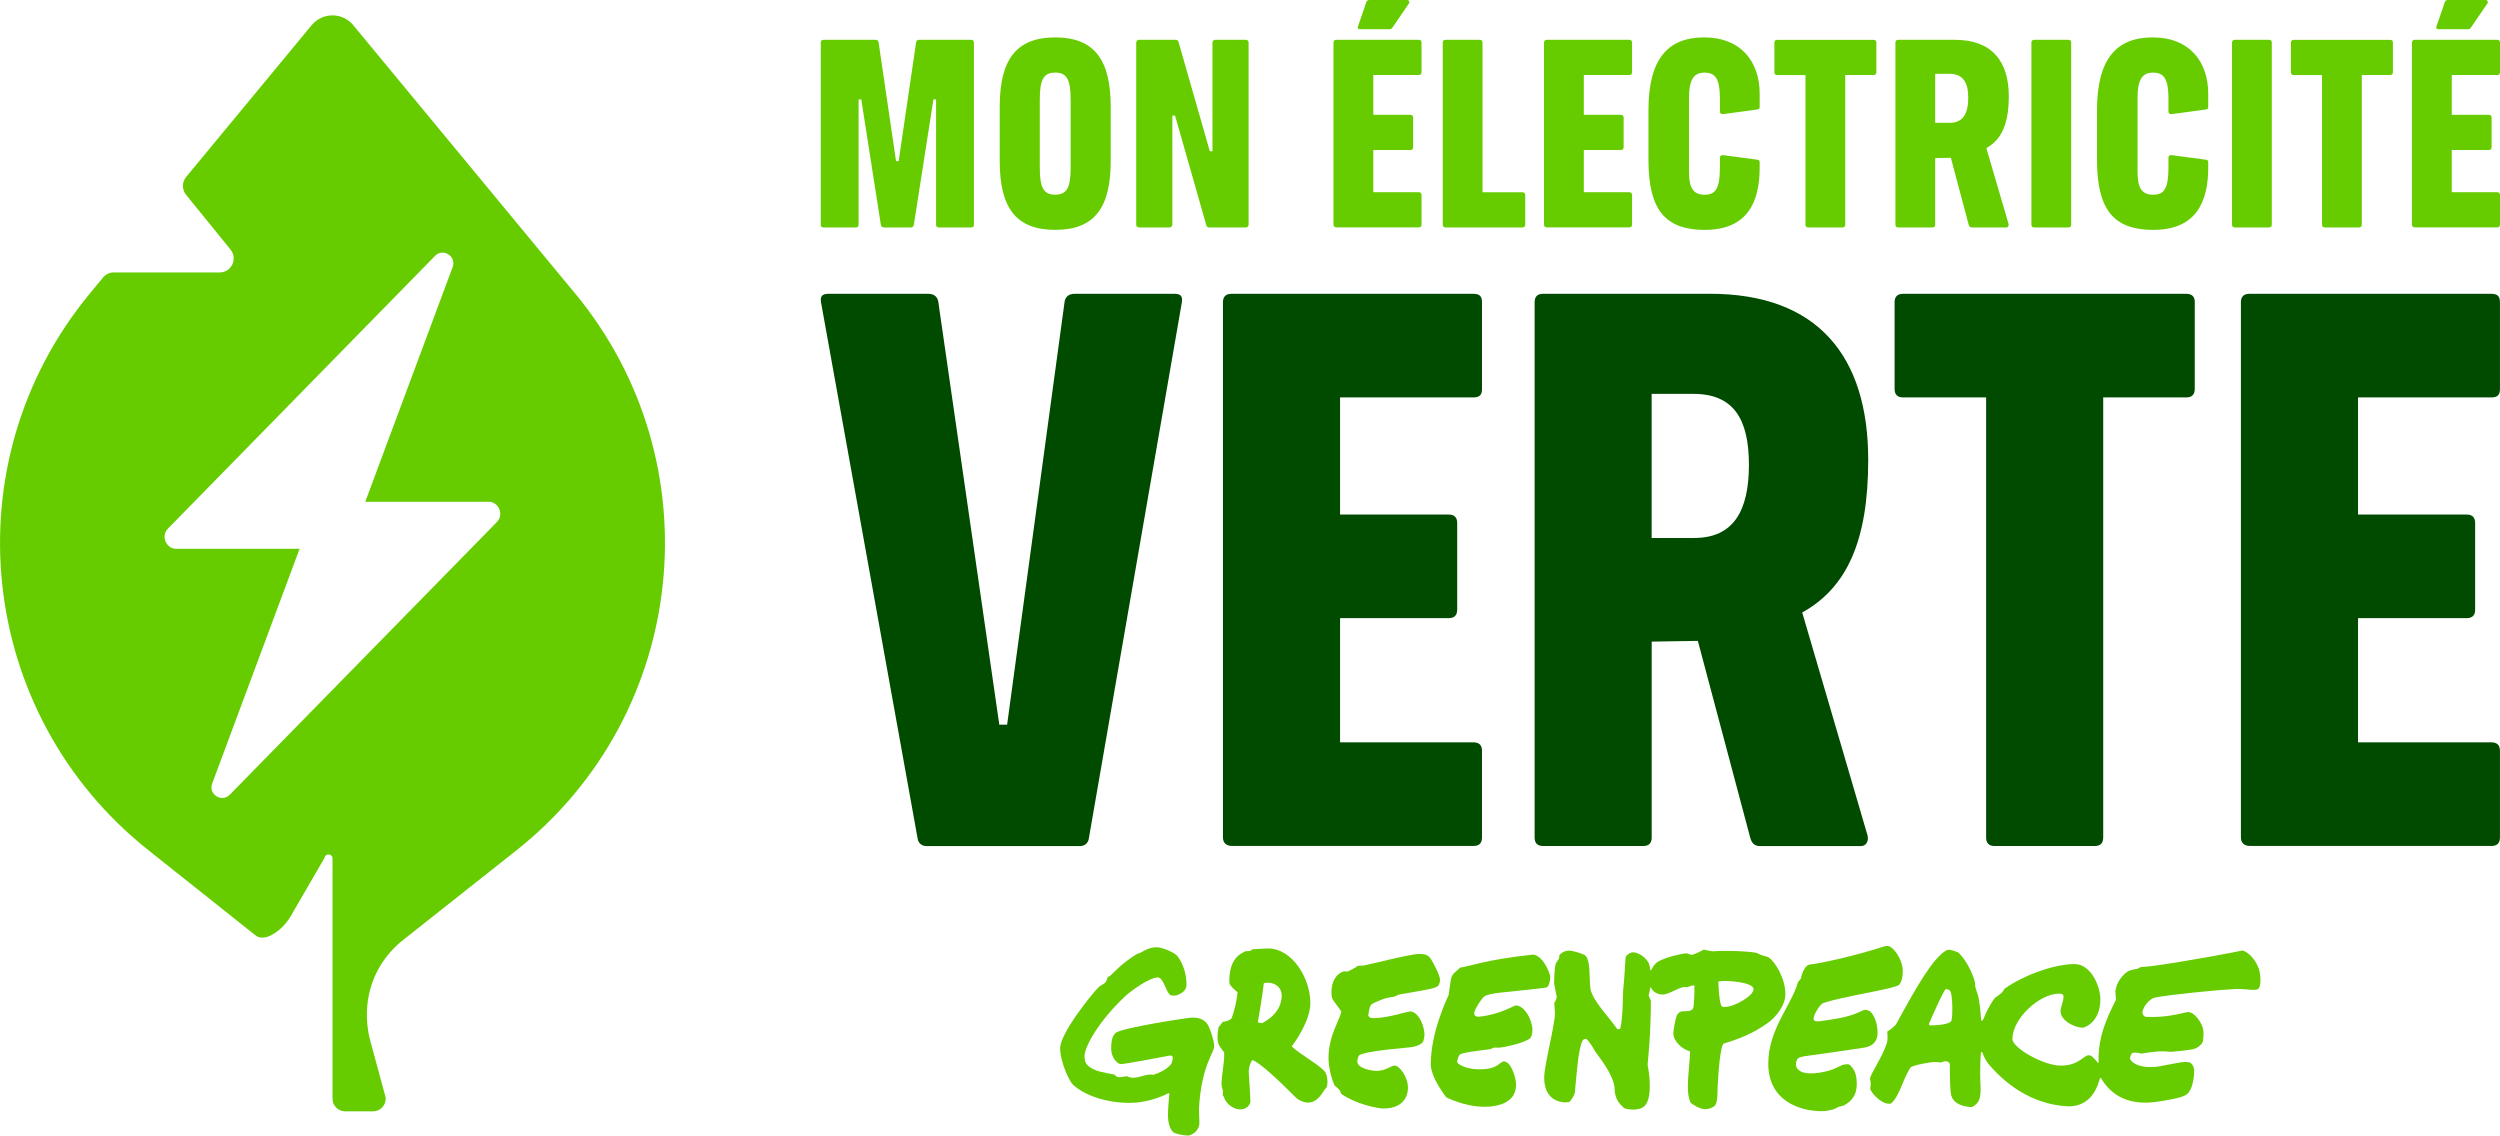 <?xml version="1.0" encoding="UTF-8"?>
<svg id="Calque_2" data-name="Calque 2" xmlns="http://www.w3.org/2000/svg" viewBox="0 0 588.29 267.23">
  <g id="Calque_1-2" data-name="Calque 1">
    <path d="M135.3,69.02L83.13,5.93c-2.54-3.08-7.26-3.08-9.8,0l-29.53,35.71c-1,1.21-1.01,2.96-.02,4.19l10.47,12.9c1.75,2.16.22,5.38-2.56,5.38h-24.91c-.98,0-1.92.44-2.54,1.2l-3.07,3.72c-32.97,39.86-26.71,99.04,13.87,131.13l25.08,19.94c1.41,1.11,3.27.36,4.77-.68,1.5-1.03,2.7-2.42,3.61-3.98l7.88-13.6c.21-1.13,1.87-.98,1.87.17v56.55c0,1.63,1.32,2.95,2.95,2.95h6.6c1.78,0,3.16-1.56,2.93-3.33l-3.56-13.13c-1.65-6.08-.88-12.65,2.45-18,1.37-2.2,3.13-4.19,5.23-5.85l26.6-21.04c40.58-32.08,46.84-91.26,13.87-131.13ZM116.89,122.88l-62.82,64.13c-1.9,1.93-5.08-.09-4.14-2.63l20.57-55.24h-29.1c-2.2,0-3.68-2.94-1.84-4.79l62.82-64.14c1.89-1.93,5.08.1,4.14,2.63l-20.57,55.24h29.1c2.21,0,3.68,2.95,1.84,4.79Z" fill="#6c0"/>
    <path d="M193.14,52.85V10.05c0-.45.23-.68.68-.68h12.26c.46,0,.63.28.68.68l4.09,27.87h.62l4.09-27.87c.06-.4.23-.68.68-.68h12.26c.45,0,.68.22.68.68v42.8c0,.45-.23.68-.68.68h-7.55c-.45,0-.68-.23-.68-.68v-29.46h-.62l-4.6,29.46c-.06.4-.29.68-.74.68h-6.3c-.45,0-.68-.29-.74-.68l-4.6-29.46h-.63v29.46c0,.45-.23.68-.68.68h-7.55c-.46,0-.68-.23-.68-.68Z" fill="#6c0"/>
    <path d="M235.25,37.86v-12.71c0-10.95,3.75-16.35,13.06-16.35s13.06,5.4,13.06,16.35v12.71c0,10.95-3.75,16.23-13.06,16.23s-13.06-5.28-13.06-16.23ZM248.31,45.81c2.84,0,3.63-1.82,3.63-6.42v-15.89c0-4.6-.79-6.42-3.63-6.42s-3.63,1.81-3.63,6.42v15.89c0,4.6.79,6.42,3.63,6.42Z" fill="#6c0"/>
    <path d="M267.37,52.85V10.05c0-.45.29-.68.68-.68h8.69c.23,0,.51.17.57.45l7.38,25.77h.62V10.05c0-.45.34-.68.68-.68h7.15c.4,0,.68.22.68.68v42.8c0,.4-.28.68-.68.68h-8.63c-.28,0-.57-.23-.62-.45l-7.38-25.88h-.63v25.65c0,.4-.34.68-.68.68h-7.15c-.4,0-.68-.29-.68-.68Z" fill="#6c0"/>
    <path d="M313.79,52.85V10.05c0-.45.23-.68.68-.68h19.36c.45,0,.68.17.68.68v6.92c0,.46-.17.68-.68.68h-10.67v9.37h8.69c.45,0,.68.23.68.68v6.92c0,.45-.23.68-.68.68h-8.69v9.93h10.67c.45,0,.68.23.68.68v6.92c0,.45-.23.68-.68.68h-19.3c-.45,0-.74-.23-.74-.68ZM321.51.52c.11-.34.34-.52.74-.52h8.91c.4,0,.62.46.4.79l-3.92,5.74c-.17.22-.4.34-.62.34h-7.04c-.28,0-.57-.22-.45-.57l1.99-5.79Z" fill="#6c0"/>
    <path d="M339.5,52.85V10.05c0-.45.23-.68.68-.68h8c.46,0,.68.22.68.68v35.19h9.37c.45,0,.68.23.68.68v6.92c0,.45-.23.68-.68.68h-18.05c-.46,0-.68-.23-.68-.68Z" fill="#6c0"/>
    <path d="M363.33,52.85V10.05c0-.45.23-.68.68-.68h19.36c.45,0,.68.17.68.68v6.92c0,.46-.17.68-.68.68h-10.67v9.37h8.69c.45,0,.68.23.68.68v6.92c0,.45-.23.68-.68.68h-8.69v9.93h10.67c.45,0,.68.23.68.68v6.92c0,.45-.23.68-.68.68h-19.3c-.45,0-.74-.23-.74-.68Z" fill="#6c0"/>
    <path d="M401.19,54.1c-9.37,0-13.28-4.76-13.28-16.46v-11.69c0-11.92,4.43-17.15,13.11-17.15s13.06,5.73,13.06,13.28v3.01c0,.45-.11.62-.57.68l-8,1.08c-.51.06-.79-.17-.79-.63v-3.06c0-4.6-1.08-6.07-3.58-6.07s-3.69,1.47-3.69,6.02v17.43c0,3.86,1.13,5.28,3.69,5.28s3.58-1.42,3.58-6.42v-2.27c0-.45.28-.68.79-.62l8,1.07c.46.06.57.23.57.68v1.19c0,7.95-2.78,14.64-12.89,14.64Z" fill="#6c0"/>
    <path d="M441.54,10.05v6.92c0,.46-.23.68-.68.68h-6.64v35.19c0,.45-.23.68-.68.68h-8c-.45,0-.68-.23-.68-.68V17.66h-6.64c-.45,0-.68-.22-.68-.68v-6.92c0-.45.23-.68.68-.68h22.65c.45,0,.68.22.68.68Z" fill="#6c0"/>
    <path d="M463.27,52.91l-4.2-15.78-3.69.06v15.66c0,.45-.23.68-.68.68h-8c-.46,0-.68-.23-.68-.68V10.05c0-.45.23-.68.68-.68h13.34c8.63,0,12.66,4.99,12.66,13.28,0,6.47-1.7,10.22-5.28,12.2l5.22,17.82c.11.45-.11.85-.51.85h-8.12c-.4,0-.62-.23-.74-.63ZM458.79,28.9c3.12,0,4.37-2.16,4.37-5.85s-1.25-5.68-4.43-5.68h-3.35v11.53h3.41Z" fill="#6c0"/>
    <path d="M478.02,52.85V10.05c0-.45.23-.68.68-.68h8c.46,0,.68.22.68.68v42.8c0,.45-.23.68-.68.68h-8c-.46,0-.68-.23-.68-.68Z" fill="#6c0"/>
    <path d="M506.74,54.1c-9.37,0-13.28-4.76-13.28-16.46v-11.69c0-11.92,4.43-17.15,13.11-17.15s13.06,5.73,13.06,13.28v3.01c0,.45-.11.62-.57.68l-8,1.08c-.51.06-.79-.17-.79-.63v-3.06c0-4.6-1.08-6.07-3.58-6.07s-3.69,1.47-3.69,6.02v17.43c0,3.86,1.13,5.28,3.69,5.28s3.58-1.42,3.58-6.42v-2.27c0-.45.28-.68.79-.62l8,1.07c.46.06.57.23.57.68v1.19c0,7.95-2.78,14.64-12.89,14.64Z" fill="#6c0"/>
    <path d="M525.23,52.85V10.05c0-.45.23-.68.68-.68h8c.46,0,.68.22.68.68v42.8c0,.45-.23.68-.68.68h-8c-.46,0-.68-.23-.68-.68Z" fill="#6c0"/>
    <path d="M563.09,10.05v6.92c0,.46-.23.68-.68.68h-6.64v35.19c0,.45-.23.68-.68.68h-8c-.45,0-.68-.23-.68-.68V17.66h-6.64c-.45,0-.68-.22-.68-.68v-6.92c0-.45.23-.68.68-.68h22.65c.45,0,.68.22.68.68Z" fill="#6c0"/>
    <path d="M567.57,52.85V10.05c0-.45.23-.68.68-.68h19.36c.45,0,.68.17.68.68v6.92c0,.46-.17.68-.68.68h-10.67v9.37h8.69c.45,0,.68.23.68.68v6.92c0,.45-.23.68-.68.68h-8.69v9.93h10.67c.45,0,.68.23.68.68v6.92c0,.45-.23.68-.68.68h-19.3c-.45,0-.74-.23-.74-.68ZM575.29.52c.11-.34.34-.52.74-.52h8.91c.4,0,.62.46.4.79l-3.92,5.74c-.17.22-.4.34-.62.34h-7.04c-.28,0-.57-.22-.45-.57l1.99-5.79Z" fill="#6c0"/>
    <path d="M194.9,69.14h23.55c1.5,0,2.17.84,2.34,1.84l14.36,99.55h1.84l13.53-99.55c.17-1,.84-1.84,2.34-1.84h23.55c1.34,0,2,.5,1.67,2.17l-21.88,126.11c-.17,1-1,1.67-2,1.67h-36.25c-1,0-1.84-.67-2-1.67l-22.72-126.11c-.34-1.67.33-2.17,1.67-2.17Z" fill="#004b00"/>
    <path d="M287.78,197.09v-125.95c0-1.34.67-2,2-2h56.96c1.34,0,2,.5,2,2v20.38c0,1.33-.5,2-2,2h-31.4v27.56h25.55c1.34,0,2.01.67,2.01,2v20.38c0,1.34-.67,2-2.01,2h-25.55v29.23h31.4c1.34,0,2,.67,2,2v20.38c0,1.34-.67,2-2,2h-56.79c-1.33,0-2.17-.67-2.17-2Z" fill="#004b00"/>
    <path d="M411.89,197.25l-12.36-46.44-10.86.17v46.1c0,1.34-.67,2-2,2h-23.55c-1.33,0-2-.67-2-2v-125.95c0-1.34.67-2,2-2h39.25c25.39,0,37.25,14.7,37.25,39.09,0,19.04-5.01,30.07-15.53,35.91l15.37,52.45c.33,1.34-.34,2.51-1.5,2.51h-23.89c-1.17,0-1.84-.67-2.17-1.84ZM398.69,126.59c9.19,0,12.86-6.34,12.86-17.2s-3.67-16.7-13.03-16.7h-9.86v33.91h10.02Z" fill="#004b00"/>
    <path d="M516.46,71.14v20.38c0,1.33-.67,2-2,2h-19.54v103.56c0,1.34-.67,2-2,2h-23.55c-1.33,0-2-.67-2-2v-103.56h-19.54c-1.33,0-2-.67-2-2v-20.38c0-1.34.67-2,2-2h66.65c1.33,0,2,.67,2,2Z" fill="#004b00"/>
    <path d="M527.32,197.09v-125.95c0-1.34.67-2,2-2h56.96c1.34,0,2,.5,2,2v20.38c0,1.33-.5,2-2,2h-31.4v27.56h25.56c1.33,0,2,.67,2,2v20.38c0,1.34-.67,2-2,2h-25.56v29.23h31.4c1.34,0,2,.67,2,2v20.38c0,1.34-.67,2-2,2h-56.79c-1.33,0-2.17-.67-2.17-2Z" fill="#004b00"/>
    <g>
      <path d="M338.46,231.95c-.8.68-2.15.85-9.16,2.07,0,0-.27.03-1.39.58-1.63,0-4.29,1.21-5.07,1.65-.33.18-.73,1.11-.86,2.81.47.56.71.52,1.31.52,3.36,0,8.15-1.68,8.73-1.58,2.18.48,3.19,3.85,3.19,5.58,0,.19-.21,1.26-.26,1.38-.27.73-1.58,1.34-3.17,1.49-7.55.69-11.08,1.27-11.95,1.89-.17.12-.43.96-.43,1.42,0,1.78,3.78,2.24,4.42,2.24,2.34,0,3.51-1.25,4.37-1.25,1.03,0,3.13,2.48,3.13,5.27,0,1.83-1.07,4.83-5.74,4.83-1.21,0-6.35-.91-10.04-3.5,0,0,.11-.75-1.44-1.85-.52-.89-1.48-4.06-1.48-6.47,0-5.37,2.66-8.94,3.02-11.02,0,0-1.27-1.78-1.76-2.43-.27-.36-.57-.67-.57-2.02,0-4.18,2.74-4.97,2.88-4.97l.96.02s2.03-.93,2.3-1.32l1.5-.1c.89-.11,10.94-2.71,12.94-2.71,1.6,0,2.22.26,2.86,1.24.42.65,2.13,3.77,2.13,4.89,0,.27-.22,1.17-.43,1.35" fill="#6c0"/>
      <path d="M343.43,248.26c-.23.22-.48,1.07-.54,1.57-.07.64,2.27,1.66,4.39,1.77,6.22.32,5.42-2.55,7.23-1.65,1.19.59,2.24,3.59,2.24,5.34,0,4.02-3.91,5.15-7.39,5.15-4.76,0-9.02-2.22-9.02-2.22,0,0-3.66-4.56-3.66-7.84,0-7.53,4-15.82,4.2-16.22,0,0,.33-2.17.52-3.57.22-1.58,1.28-1.91,2.18-2.9,2.03-.21,5.65-1.81,16.99-3.04,1.43-.15,3.22,1.83,4.18,4.84.17.53-.11,2.64-.83,2.86-.43.13-1.56.26-10.74,1.22-1.58.17-3.22.43-3.88.9-.73.52-2.14,2.86-2.34,3.64-.21.8.2,1.23,1.23,1.12,4.84-.51,8.1-2.63,8.47-2.63,1.73,0,3.37,2.3,3.85,4.82.28,1.47-.11,2.69-.58,3-1.41.92-3.67,1.49-6.06,1.96-1.04.2-1.78.17-2.2.13-.21-.02-.71.33-1.01.37-3.5.49-6.65.78-7.26,1.38" fill="#6c0"/>
      <path d="M447.75,228.58c0,1.88-.55,3.12-1.21,3.37-2.96,1.13-12.88,2.54-17.46,4.07-.83.28-2.32,2.77-2.32,3.74,0,.5.57.67,1.43.55,6.61-.87,7.76-1.44,10.52-2.68.46.03,1.13.09,1.51.5.79.85,1.6,2.52,1.6,4.96,0,1.48-.65,3.05-3.24,3.45-3.43.52-11.3,1.68-13.61,1.96-1.16.14-1.83.44-1.93.59-1.04,1.49-.63,4.63,6.44,3.08,2.97-.65,3.56-1.74,5.24-1.74.11,0,.32.02.44.06,1.44,1.22,1.76,2.68,1.76,4.66,0,2.36-1.01,3.94-3.1,5.01-.17.09-.95.24-1.03.25-.09.02-1.04.55-1.49.68-1.24.33-2.17.39-2.63.39-4.85,0-12.57-2.23-12.57-11.19,0-8.12,5.52-13.8,6.98-19.17,0,0,.37-.38.73-.93.1-.93.94-3.09,1.98-3.2,2.59-.28,10.57-2.01,17.61-4.29.59-.19,1.11-.13,1.56.19,1.23.86,2.79,3.25,2.79,5.67" fill="#6c0"/>
      <path d="M311.61,252.01c-1.44-1.61-6.07-4.17-7.67-5.79.68-.78,4.41-6.03,4.41-10.17,0-5.85-4.25-12.86-9.95-12.86,0,0-1.67.03-3.69.19-.37.57-1.58.44-1.58.44-2.01.9-3.86,2.41-3.86,7.25,0,.87,1.21,1.77,1.95,2.44-.13,1.56-.68,4.23-1.39,6.05-.26.66-2.11.91-2.11.91l-.98,1.26c-.63,3.76.01,4.21,1.31,5.89.17,1.99-.6,5.42-.6,7.37,0,1.41.54,1.26.26,2.7,0,0,.22.24.33.57.5,1.49,2.2,2.8,3.82,2.8s2.38-1.26,2.38-1.86c0-1.67-.43-6.76-.39-7.23.14-1.61.81-2.49.81-2.49,1.1,0,5.98,4.43,10.15,8.68.63.64,1.88,1.3,2.99,1.3,2.53,0,3.58-2.86,4.3-3.52.4-.52.45-2.9-.48-3.95M297.06,240.73c-.24.13-.97-.12-1.06-.21,0,0,1.28-7.53,1.39-9.15,1.81-.5,4.21.49,4.21,2.89,0,2.07-.96,4.55-4.55,6.47" fill="#6c0"/>
      <path d="M416.16,225.23l-1.82-.53-.94-.47c-2.44-.48-8.33-.57-10.29-.37-.33.04-1.62-.29-2.18-.41-1.47.85-2.76,1.25-2.76,1.25-.33,0-1.27-.38-1.27-.38-1.39.11-5.06.98-6.72,1.96-.77.46-1.28,1.31-1.52,1.79-.01.02-.02.04-.03.06-.06.14-.28.37-.32,0-.04-.35-.09-.73-.17-1-.46-1.71-2.59-3.04-3.88-3.04-.52,0-1.62.59-1.72,1.22-.12.79-.21,4.34-.59,7.79-.04.35-.04,6.84-.69,9-.15.03-.61.2-.75-.02-1.63-2.46-5.9-6.71-6.26-9.52-.33-2.6.09-6.69-1.25-7.75-.5-.39-2.88-1.11-3.71-1.11-1.01,0-1.86.45-2.32,1.09l-.11.79-.74,1.12c-.22.73-.35,1.98-.42,4.67l.62,3.2s-.02.74-.57,1.38l.16,2.47c0,2.78-2.54,12.32-2.54,15.19,0,6.46,5.65,5.93,5.97,5.66.4-.34,1.21-1.72,1.25-2.12.38-3.82.77-10.33,1.8-12.25.21-.39.75-.58,1.02-.32.9.85,1.91,2.77,2.03,2.95,1.01,1.43,3.93,4.98,4.48,8.17.04.26,0,.91.08,1.41.19,1.09.65,2.35,2.12,3.58.4.33,2,.53,3.08.35,1.07-.18,3.02-.39,3.02-5.44,0-3.27-.54-4.58-.5-5.21.04-.63.76-6.61.76-14.93,0,0-.38-.75-.53-1.2.2-.72.3-1.28.35-1.66.03-.21.13-.36.22-.19.06.12.13.25.21.38.42.66,1.37,1.24,2.49,1.24,1.79,0,4.14-2.1,5.76-1.72.22.05.47-.34,1.74-.45.03.77.04,2.46-.17,4.8-.1,1.08-.59,1.32-2.59,1.32-.73,0-1.19.58-1.41,1.05-.27.59-.78,3.41-.78,4.18,0,1.58,1.76,3.61,3.91,4.19.13.66-.5,5.76-.5,8.32s.61,3.73.72,3.83c.15.14,1.96,1.47,3.35,1.47,1.05,0,2.23-.6,2.43-1.02.12-.24.42-.92.45-2.19.14-5.86.79-12.04,1.53-12.26,3.52-1.04,6.93-2.36,10.42-4.89,1.8-1.31,4.05-4.02,4.05-6.74,0-3.56-2.3-7.57-3.99-8.65M405.81,236.97c-.44,0-.72-.14-.84-.51-.42-1.3-.6-4.05-.6-5.52,1.54-.32,8.27.1,8.27,1.83,0,1.57-4.53,4.2-6.83,4.19" fill="#6c0"/>
      <path d="M285.72,246.14c0-1.04-1.02-4.54-1.76-5.38-.94-1.05-2.05-1.31-3.41-1.31-.9,0-15.95,2.32-17.83,3.49-.9.56-1.24,1.84-1.24,3.7,0,2.6,1.72,3.76,2.21,3.76,1.1,0,8.74-1.48,11.49-1.99.57-.11.78.13.78.36,0,.67-.19,1.45-.49,1.78-1.07,1.19-2.67,1.92-4.06,2.37-2.17-.42-3.99,1.43-6.17.35-.94-.01-2.29.67-2.94-.38-2.18-.49-4.52-.64-6.26-2.09-.66-.63-.83-1.37-.83-2.26,0-2.36,3.53-8.44,9.53-14.08,1.24-1.17,5.72-4.45,7.69-4.45,1.32,0,1.78,2.94,2.82,4.05.26.28,1.35.31,1.89.07,1.15-.5,2.06-1.12,2.06-2.48,0-3.03-1.19-5.5-2.18-6.72-.62-.77-3.58-2.03-4.76-2.03-2.52,0-3.71,1.5-4.63,1.53-3.73,2.29-5.51,4.4-6.27,5.09-.3.27-.67.36-.67.36,0,0-.23.83-.61,1.37-.14.08-1.45.95-1.45.95-1.72,1.67-9.16,10.97-9.16,14.44,0,3.26,2.17,7.82,2.97,8.56,2.72,2.54,7.78,4.33,13.47,4.33,3.99,0,7.71-1.57,8.82-2.19.27-.16.46-.13.43.16-.04.34-.08.8-.11,1.17-.02.39-.21,2.34-.21,3.66,0,2.31.63,3.5,1.26,4.11.29.28,2.24.77,3.51.77.63,0,2.63-.94,2.63-3.02,0-1.2-.14-2.82-.11-3.21.56-10.32,3.6-13.16,3.6-14.87" fill="#6c0"/>
      <path d="M531.78,228.82c-.56-2.5-2.49-4.79-4.11-5.15-1.47.33-13.52,2.64-21.45,3.68-1.09.14-2.44.2-2.44.2l-.9.46s-1.58.14-2.34.69c-1.03.75-2.4,2.21-2.77,4.49l.15,2.07c-2.45,4.86-4.1,8.77-4.1,14.07,0,.1,0,.22.01.34,0,.39-.04.58-.15.49-.12-.19-.28-.42-.45-.61-.95-1.08-1.26-1.23-1.69-1.23-1.3,0-2.28,2.44-6.66,2.44-3.94,0-11.33-4.13-11.33-6.28,0-4.74,6.31-10.66,11-10.66.82,0,1.03.24,1.03.8,0,.94-.7,2.4-.7,3.33,0,2.26,3.41,3.89,5.19,3.89.51,0,4.18-1.35,4.18-6.68,0-3.14-2.28-8.3-6.04-8.3-4.72,0-11.8,2.5-16.54,5.81,0,0-.25.58-.66.97-.41.39-1.56,1.16-1.56,1.16-1.13,1.45-2.03,3.38-2.34,4.08-.09.2-.19.47-.3.75,0,0,0,0,0,0-.2.54-.54.73-.61.41-.03-.27-.06-.62-.09-1.07-.16-2.01-.33-3.24-.63-4.72,0,0-.53-1.43-.67-2.08-.04-.19-.06-.97-.06-.97-1.11-4.23-3.7-7-4.06-7.13-1.71-.62-2.14-.79-2.89-.31-2.93,1.87-6.36,7.56-11.65,17.32,0,0-.85.96-2.05,1.67.14,1.5.04,2.28-.09,2.71-1.05,3.36-4.1,7.57-3.96,8.44l.17,1.02-.12,1.21c0,.78,2.41,3.6,4.42,3.6.17,0,.35-.02.47-.05,2.02-1.8,2.61-5.29,4.41-8.22.2-.32.26-.38.75-.56,1.16-.44,3.52-.83,4.55-.96,1.03-.12,1.93.1,1.93.1l.9-.3c.84-.05,1.3.21,1.3.88,0,3.31.07,6.01.29,7.01.35,1.59,1.83,2.68,4.74,2.9.32,0,1.51-.72,1.88-1.78.58-1.69.22-3.82.22-5.65,0-2.75.09-4.38.16-5.27.06-.3.28-.39.37-.11h0c.28.75.78,1.86,1.44,2.65,3.64,4.34,9.79,9.41,18.38,9.95,3.42.21,5.95-1.53,7.27-4.89.29-.73.49-1.37.59-1.73.07-.1.2-.07.3.11h0c.17.31.46.78.91,1.35,2.95,3.71,7.15,4.87,12.44,4.07,5.89-.89,6.7-1.49,7.19-2.14.82-1.06,1.13-2.67,1.25-3.95.09-.95.2-2.07-.6-2.87-.91-.91-3.74.01-7.47.64-4.94.84-7.02-1.25-6.96-1.89.04-.39.23-1.17.73-1.29.49-.12,1.51.08,1.96.19.19-.01,2.94-.53,5-.53.76,0,1.65.11,1.95.12,0,0,3.25-.24,5.17-.62,1.18-.24,2.25-1.28,2.35-1.93.29-1.9.07-3.04-.28-3.77-1.36-2.8-2.97-3.12-3.32-3.05-1.72.36-5.16,1.38-9.78,1.14-.56-.03-.91-.69-.86-1.13.14-1.19,1.62-3.15,3.01-3.42,3.71-.71,14.69-1.8,18.72-2,2.53-.13,5.19.64,5.69-.22.59-1,.31-3.06.17-3.69M459.18,240.24c-.3.58-2.06,1.02-5.03,1.06-.13,0-.28-.26-.21-.43,1.22-2.92,3.6-8.06,3.92-8.1.33-.04.83.13,1.04.4.61.79.65,6.33.27,7.07" fill="#6c0"/>
    </g>
  </g>
</svg>